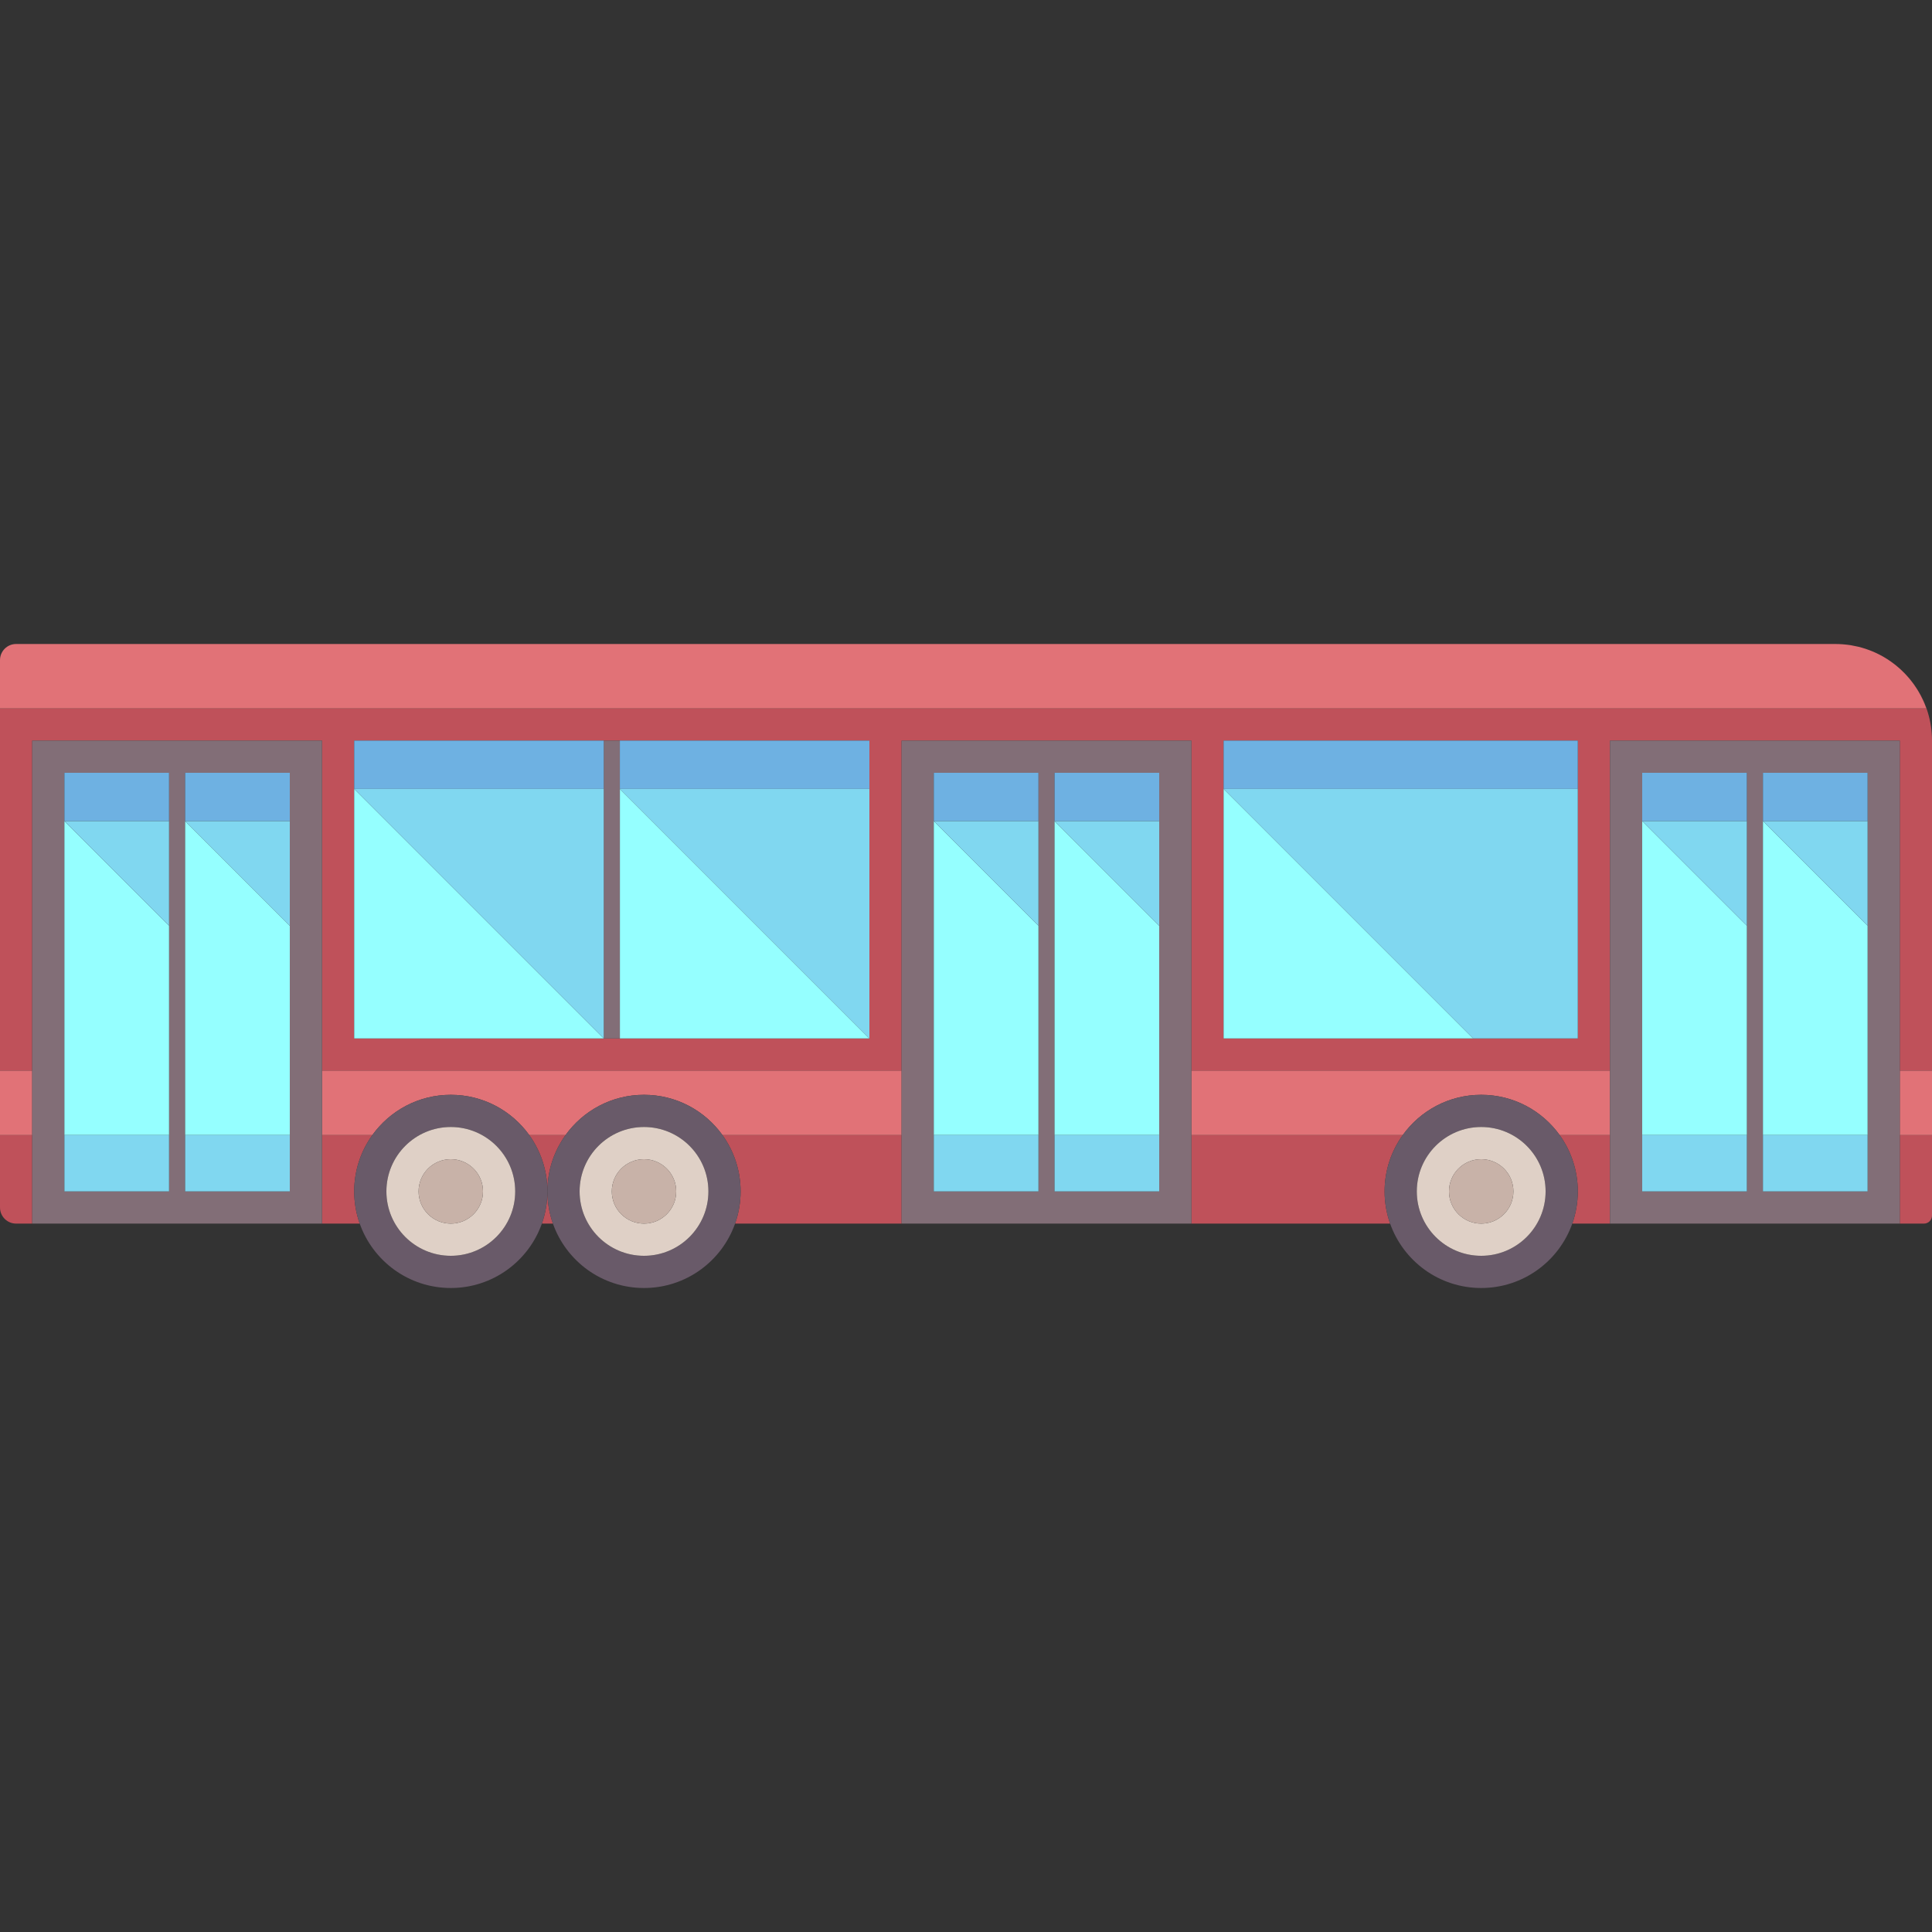 <?xml version="1.0" encoding="iso-8859-1"?>
<!-- Generator: Adobe Illustrator 19.0.0, SVG Export Plug-In . SVG Version: 6.00 Build 0)  -->
<svg version="1.1" id="Capa_1" xmlns="http://www.w3.org/2000/svg" xmlns:xlink="http://www.w3.org/1999/xlink" x="0px" y="0px"
	 viewBox="0 0 480 480" style="enable-background:new 0 0 480 480;" xml:space="preserve">
<rect x="0" y="0" width="480" height="480" fill="#333333" stroke="none"/>
<g>
	<path style="fill:#BF515A;" d="M459.976,160.334c0.524,0.088,1.042,0.193,1.554,0.314
		C461.018,160.527,460.5,160.421,459.976,160.334z"/>
	<path style="fill:#BF515A;" d="M463.573,161.227c1.14,0.38,2.243,0.84,3.299,1.379
		C465.815,162.068,464.714,161.606,463.573,161.227z"/>
	<path style="fill:#BF515A;" d="M456,160c0.584,0,1.16,0.028,1.733,0.069C457.16,160.028,456.583,160,456,160z"/>
	<path style="fill:#BF515A;" d="M466.874,162.607c5.436,2.777,9.67,7.572,11.732,13.393H0v90h8v-82h72v82h144v-82h72v82h104v-82h72
		v82h8v-82C480,174.661,474.662,166.573,466.874,162.607z M216,196v62h-62h-4H88v-62v-12h62h4h62V196z M392,196v62h-26h-62v-62v-12
		h88V196z"/>
	<path style="fill:#BF515A;" d="M461.763,160.701c0.558,0.138,1.108,0.295,1.649,0.471
		C462.87,160.996,462.32,160.839,461.763,160.701z"/>
	<path style="fill:#BF515A;" d="M458.107,160.098c0.563,0.049,1.121,0.114,1.672,0.201
		C459.228,160.211,458.67,160.146,458.107,160.098z"/>
	<path style="fill:#BF515A;" d="M0,282v14v4c0,2.209,1.791,4,4,4h4v-22H0z"/>
	<path style="fill:#BF515A;" d="M136,296c0-5.227,1.676-10.059,4.512-14h-9.024C134.324,285.941,136,290.773,136,296z"/>
	<path style="fill:#BF515A;" d="M134.629,304h2.742c-0.885-2.503-1.371-5.194-1.371-8C136,298.806,135.514,301.497,134.629,304z"/>
	<path style="fill:#BF515A;" d="M179.488,282c2.836,3.941,4.512,8.773,4.512,14c0,2.806-0.486,5.497-1.371,8H224v-22H179.488z"/>
	<path style="fill:#BF515A;" d="M387.488,282c2.836,3.941,4.512,8.773,4.512,14c0,2.806-0.486,5.497-1.371,8H400v-22H387.488z"/>
	<path style="fill:#BF515A;" d="M472,304h4h2c1.105,0,2-0.896,2-2v-2v-18h-8V304z"/>
	<path style="fill:#BF515A;" d="M348.512,282H296v22h49.371c-0.885-2.503-1.371-5.194-1.371-8
		C344,290.773,345.676,285.941,348.512,282z"/>
	<path style="fill:#BF515A;" d="M92.512,282H80v22h9.371c-0.885-2.503-1.371-5.194-1.371-8C88,290.773,89.676,285.941,92.512,282z"
		/>
	<path style="fill:#E17277;" d="M92.512,282c4.357-6.054,11.459-10,19.488-10s15.131,3.946,19.488,10h9.024
		c4.357-6.054,11.459-10,19.488-10s15.131,3.946,19.488,10H224v-16H80v16H92.512z"/>
	<path style="fill:#E17277;" d="M348.512,282c4.357-6.054,11.459-10,19.488-10s15.131,3.946,19.488,10H400v-16H296v16H348.512z"/>
	<rect x="472" y="266" style="fill:#E17277;" width="8" height="16"/>
	<rect y="266" style="fill:#E17277;" width="8" height="16"/>
	<path style="fill:#695A69;" d="M131.488,282c-4.357-6.054-11.459-10-19.488-10s-15.131,3.946-19.488,10
		C89.676,285.941,88,290.773,88,296c0,2.806,0.486,5.497,1.371,8c3.295,9.32,12.18,16,22.629,16s19.334-6.68,22.629-16
		c0.885-2.503,1.371-5.194,1.371-8C136,290.773,134.324,285.941,131.488,282z M112,312c-8.836,0-16-7.163-16-16s7.164-16,16-16
		c8.837,0,16,7.163,16,16S120.837,312,112,312z"/>
	<path style="fill:#DFD0C6;" d="M128,296c0-8.837-7.163-16-16-16c-8.836,0-16,7.163-16,16s7.164,16,16,16
		C120.837,312,128,304.837,128,296z M104,296c0-4.418,3.582-8,8-8s8,3.582,8,8s-3.582,8-8,8S104,300.418,104,296z"/>
	<circle style="fill:#C8B2A8;" cx="112" cy="296" r="8"/>
	<path style="fill:#695A69;" d="M179.488,282c-4.357-6.054-11.459-10-19.488-10s-15.131,3.946-19.488,10
		c-2.836,3.941-4.512,8.773-4.512,14c0,2.806,0.486,5.497,1.371,8c3.295,9.32,12.18,16,22.629,16s19.334-6.68,22.629-16
		c0.885-2.503,1.371-5.194,1.371-8C184,290.773,182.324,285.941,179.488,282z M160,312c-8.836,0-16-7.163-16-16s7.164-16,16-16
		c8.837,0,16,7.163,16,16S168.837,312,160,312z"/>
	<path style="fill:#DFD0C6;" d="M176,296c0-8.837-7.163-16-16-16c-8.836,0-16,7.163-16,16s7.164,16,16,16
		C168.837,312,176,304.837,176,296z M152,296c0-4.418,3.582-8,8-8s8,3.582,8,8s-3.582,8-8,8S152,300.418,152,296z"/>
	<circle style="fill:#C8B2A8;" cx="160" cy="296" r="8"/>
	<path style="fill:#695A69;" d="M387.488,282c-4.357-6.054-11.459-10-19.488-10s-15.131,3.946-19.488,10
		c-2.836,3.941-4.512,8.773-4.512,14c0,2.806,0.486,5.497,1.371,8c3.295,9.32,12.18,16,22.629,16s19.334-6.68,22.629-16
		c0.885-2.503,1.371-5.194,1.371-8C392,290.773,390.324,285.941,387.488,282z M368,312c-8.837,0-16-7.163-16-16s7.163-16,16-16
		c8.837,0,16,7.163,16,16S376.837,312,368,312z"/>
	<path style="fill:#DFD0C6;" d="M384,296c0-8.837-7.163-16-16-16c-8.837,0-16,7.163-16,16s7.163,16,16,16
		C376.837,312,384,304.837,384,296z M360,296c0-4.418,3.582-8,8-8s8,3.582,8,8s-3.582,8-8,8S360,300.418,360,296z"/>
	<circle style="fill:#C8B2A8;" cx="368" cy="296" r="8"/>
	<path style="fill:#826E77;" d="M80,266v-82H8v82v16v22h72v-22V266z M42,296H16v-14v-78v-12h26v12v26v52V296z M72,296H46v-14v-78
		v-12h26v12v26v52V296z"/>
	<path style="fill:#826E77;" d="M296,266v-82h-72v82v16v22h72v-22V266z M258,296h-26v-14v-78v-12h26v12v26v52V296z M288,296h-26v-14
		v-78v-12h26v12v26v52V296z"/>
	<path style="fill:#826E77;" d="M472,266v-82h-72v82v16v22h72v-22V266z M434,296h-26v-14v-78v-12h26v12v26v52V296z M464,296h-26v-14
		v-78v-12h26v12v26v52V296z"/>
	<polygon style="fill:#95FFFF;" points="304,258 366,258 304,196 	"/>
	<polygon style="fill:#95FFFF;" points="154,258 216,258 154,196 	"/>
	<polygon style="fill:#95FFFF;" points="88,258 150,258 88,196 	"/>
	<polygon style="fill:#95FFFF;" points="42,230 16,204 16,282 42,282 	"/>
	<polygon style="fill:#95FFFF;" points="72,230 46,204 46,282 72,282 	"/>
	<polygon style="fill:#95FFFF;" points="258,230 232,204 232,282 258,282 	"/>
	<polygon style="fill:#95FFFF;" points="288,230 262,204 262,282 288,282 	"/>
	<polygon style="fill:#95FFFF;" points="434,230 408,204 408,282 434,282 	"/>
	<polygon style="fill:#95FFFF;" points="464,230 438,204 438,282 464,282 	"/>
	<path style="fill:#E17277;" d="M466.874,162.607c0,0-0.001,0-0.001-0.001c-1.056-0.54-2.159-0.999-3.299-1.379
		c-0.054-0.018-0.107-0.037-0.161-0.054c-0.541-0.176-1.092-0.333-1.649-0.471c-0.077-0.019-0.155-0.035-0.233-0.054
		c-0.512-0.121-1.03-0.226-1.554-0.314c-0.066-0.011-0.131-0.025-0.197-0.035c-0.551-0.087-1.109-0.152-1.672-0.201
		c-0.124-0.011-0.249-0.02-0.373-0.029C457.16,160.028,456.584,160,456,160H5H4c-2.209,0-4,1.791-4,4v1v11h478.605
		C476.544,170.178,472.309,165.384,466.874,162.607z"/>
	<polygon style="fill:#826E77;" points="154,184 150,184 150,196 150,258 154,258 154,196 	"/>
	<rect x="88" y="184" style="fill:#6EB1E2;" width="62" height="12"/>
	<rect x="154" y="184" style="fill:#6EB1E2;" width="62" height="12"/>
	<polygon style="fill:#6EB1E2;" points="304,196 366,196 392,196 392,184 304,184 	"/>
	<rect x="232" y="192" style="fill:#6EB1E2;" width="26" height="12"/>
	<rect x="262" y="192" style="fill:#6EB1E2;" width="26" height="12"/>
	<rect x="408" y="192" style="fill:#6EB1E2;" width="26" height="12"/>
	<rect x="438" y="192" style="fill:#6EB1E2;" width="26" height="12"/>
	<rect x="16" y="192" style="fill:#6EB1E2;" width="26" height="12"/>
	<rect x="46" y="192" style="fill:#6EB1E2;" width="26" height="12"/>
	<polygon style="fill:#80D7F0;" points="42,204 16,204 42,230 	"/>
	<polygon style="fill:#80D7F0;" points="72,204 46,204 72,230 	"/>
	<polygon style="fill:#80D7F0;" points="258,204 232,204 258,230 	"/>
	<polygon style="fill:#80D7F0;" points="288,204 262,204 288,230 	"/>
	<polygon style="fill:#80D7F0;" points="434,204 408,204 434,230 	"/>
	<polygon style="fill:#80D7F0;" points="464,204 438,204 464,230 	"/>
	<polygon style="fill:#80D7F0;" points="304,196 366,258 392,258 392,196 366,196 	"/>
	<polygon style="fill:#80D7F0;" points="216,258 216,196 154,196 	"/>
	<polygon style="fill:#80D7F0;" points="88,196 150,258 150,196 	"/>
	<rect x="16" y="282" style="fill:#80D7F0;" width="26" height="14"/>
	<rect x="46" y="282" style="fill:#80D7F0;" width="26" height="14"/>
	<rect x="232" y="282" style="fill:#80D7F0;" width="26" height="14"/>
	<rect x="262" y="282" style="fill:#80D7F0;" width="26" height="14"/>
	<rect x="408" y="282" style="fill:#80D7F0;" width="26" height="14"/>
	<rect x="438" y="282" style="fill:#80D7F0;" width="26" height="14"/>
</g>
<g>
</g>
<g>
</g>
<g>
</g>
<g>
</g>
<g>
</g>
<g>
</g>
<g>
</g>
<g>
</g>
<g>
</g>
<g>
</g>
<g>
</g>
<g>
</g>
<g>
</g>
<g>
</g>
<g>
</g>
</svg>
